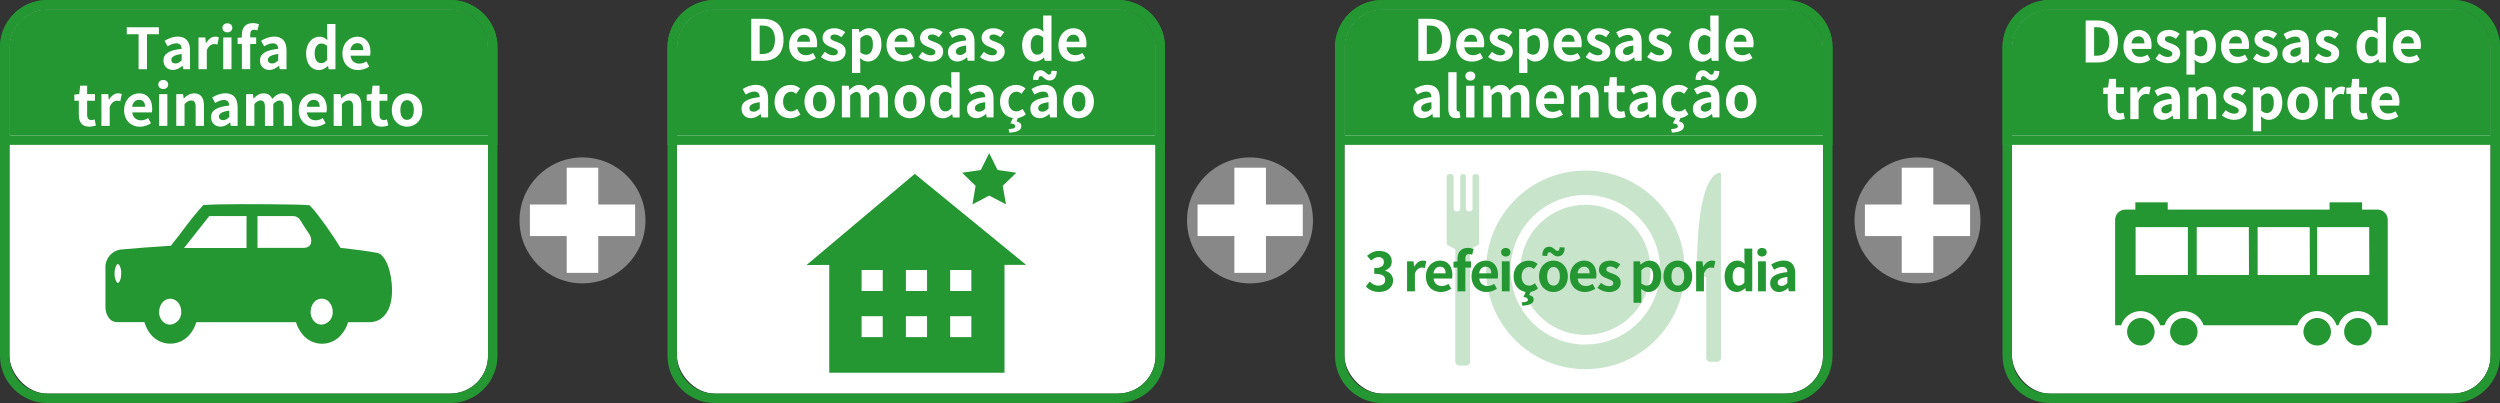 <?xml version="1.0" encoding="UTF-8"?>
<svg id="_レイヤー_2" data-name="レイヤー 2" xmlns="http://www.w3.org/2000/svg" viewBox="0 0 794 128">
  <rect x="0" y="0" width="794" height="128" fill="#333333" stroke="none"/>
  <defs>
    <style>
      .cls-1, .cls-2, .cls-3, .cls-4 {
        stroke-width: 0px;
      }

      .cls-1, .cls-4 {
        fill: #249632;
      }

      .cls-2 {
        fill: #888;
      }

      .cls-3 {
        fill: #fff;
      }

      .cls-4 {
        isolation: isolate;
        opacity: .25;
      }
    </style>
  </defs>
  <g id="_レイヤー_1-2" data-name="レイヤー 1">
    <g>
      <path class="cls-2" d="M185,90c11.05,0,20-8.95,20-20s-8.95-20-20-20-20,8.95-20,20,8.95,20,20,20"/>
      <rect class="cls-3" x="179.99" y="53.26" width="10.02" height="33.4"/>
      <rect class="cls-3" x="168.3" y="64.95" width="33.41" height="10.02"/>
      <path class="cls-2" d="M397.05,90c11.05-.03,19.98-9,19.95-20.05s-9-19.98-20.05-19.95c-11.03.03-19.95,8.97-19.95,20,0,11.05,8.95,20,20,20,.02,0,.03,0,.05,0"/>
      <rect class="cls-3" x="392.04" y="53.26" width="10.02" height="33.4"/>
      <rect class="cls-3" x="380.35" y="64.95" width="33.41" height="10.02"/>
      <path class="cls-2" d="M609,90c11.05,0,20-8.95,20-20s-8.95-20-20-20-20,8.95-20,20,8.95,20,20,20"/>
      <rect class="cls-3" x="603.99" y="53.26" width="10.02" height="33.4"/>
      <rect class="cls-3" x="592.29" y="64.95" width="33.41" height="10.02"/>
      <g>
        <rect class="cls-3" x="3" y="3" width="152" height="122" rx="12" ry="12"/>
        <path class="cls-1" d="M143,3c6.63,0,12,5.37,12,12v98c0,6.63-5.37,12-12,12H15c-6.63,0-12-5.37-12-12V15c0-6.63,5.37-12,12-12h128M143,0H15C6.73,0,0,6.73,0,15v98c0,8.27,6.73,15,15,15h128c8.27,0,15-6.73,15-15V15c0-8.27-6.73-15-15-15h0Z"/>
      </g>
      <g>
        <path class="cls-1" d="M15,3h128c6.62,0,12,5.38,12,12v28H3V15c0-6.62,5.38-12,12-12Z"/>
        <path class="cls-1" d="M143,3c6.63,0,12,5.37,12,12v28H3V15c0-6.63,5.37-12,12-12h128M143,0H15C6.73,0,0,6.73,0,15v31h158V15c0-8.27-6.73-15-15-15h0Z"/>
      </g>
      <path class="cls-1" d="M50.56,98.99c-.02-1.06.33-2.09,1-2.91,1.1-1.38,3.12-1.61,4.5-.5.19.15.35.32.5.5.67.82,1.02,1.85,1,2.91.14,2.12-1.44,3.95-3.56,4.12-.97-.01-1.89-.46-2.5-1.21-.67-.82-1.02-1.85-1-2.91M98.67,98.99c-.02-1.06.33-2.09,1-2.91,1.08-1.38,3.07-1.63,4.45-.55.21.16.39.35.55.55.67.82,1.03,1.85,1,2.91.15,2.11-1.42,3.94-3.53,4.12-.98,0-1.9-.45-2.51-1.21-.67-.82-1.02-1.85-1-2.91M66.46,68.63h11.84v10.13h-19.85l8.01-10.13ZM92.92,68.63c.87-.05,1.71.32,2.26,1,.53.82,2.1,3.42,3,4.65.9,1.23,1.4,4.44-1.74,4.44h-14.66v-10.09h11.14ZM76.11,64.84c-5,0-9.38.12-11.26.28h-.24l-.2.17c-2.39,2.68-4.64,5.49-6.75,8.4-1.29,1.67-2.5,3.25-3.39,4.36-2.53.11-14.25,1-16.06,1.21-2.57.43-4.52,2.55-4.72,5.15v13.14c-.02,1.3.41,2.56,1.2,3.59.62.75,1.55,1.18,2.53,1.17h8.65c.39,1.42,1.07,2.75,2,3.89,2.79,3.42,7.83,3.94,11.26,1.14.42-.34.8-.73,1.14-1.14.96-1.13,1.67-2.45,2.08-3.87h31.66c.41,1.42,1.12,2.74,2.08,3.87,2.75,3.42,7.74,3.96,11.16,1.22.45-.36.86-.77,1.22-1.22.96-1.13,1.67-2.45,2.08-3.87h6.73c4.45,0,7.23-3.84,7.23-10s-2.13-11.49-4.65-12c-2-.42-7.65-1.19-11.71-1.6-1.58-2.74-6.82-10.45-9.66-13.36l-.21-.2h-.24c-1.59-.17-6.71-.27-12.51-.3l-9.42-.03ZM36.39,86.84c-.06-.97.18-1.93.69-2.76.08-.12.21-.2.35-.22.15.01.29.1.38.22.51.83.75,1.79.69,2.76,0,1.84-.62,3-1.07,3-.14-.02-.27-.09-.35-.21-.51-.83-.75-1.79-.69-2.76"/>
      <g>
        <path class="cls-3" d="M44.02,10.87h-3.75v-2.21h10.19v2.21h-3.78v11.11h-2.67v-11.11Z"/>
        <path class="cls-3" d="M51.91,19.24c0-2.16,1.75-3.29,5.8-3.73-.04-.99-.47-1.75-1.71-1.75-.94,0-1.84.41-2.77.95l-.96-1.75c1.19-.74,2.63-1.33,4.21-1.33,2.56,0,3.87,1.53,3.87,4.45v5.89h-2.16l-.2-1.08h-.05c-.88.76-1.89,1.33-3.04,1.33-1.8,0-2.99-1.28-2.99-2.99ZM57.7,19.17v-2.03c-2.45.32-3.28.99-3.28,1.89,0,.79.56,1.13,1.33,1.13s1.31-.36,1.94-.99Z"/>
        <path class="cls-3" d="M63.05,11.9h2.16l.18,1.78h.07c.74-1.31,1.82-2.04,2.86-2.04.56,0,.88.09,1.19.22l-.47,2.29c-.34-.11-.63-.16-1.04-.16-.79,0-1.75.52-2.32,1.98v6.01h-2.63v-10.08Z"/>
        <path class="cls-3" d="M70.64,8.84c0-.87.67-1.44,1.58-1.44s1.57.58,1.57,1.44-.67,1.44-1.57,1.44-1.58-.61-1.58-1.44ZM70.89,11.9h2.63v10.08h-2.63v-10.08Z"/>
        <path class="cls-3" d="M81.75,9.66c-.34-.13-.74-.22-1.06-.22-.79,0-1.22.47-1.22,1.58v.86h1.89v2.09h-1.89v7.99h-2.65v-7.99h-1.35v-1.96l1.35-.11v-.83c0-2.11.97-3.73,3.51-3.73.77,0,1.46.18,1.91.36l-.49,1.95Z"/>
        <path class="cls-3" d="M82.56,19.24c0-2.16,1.75-3.29,5.8-3.73-.04-.99-.47-1.75-1.71-1.75-.94,0-1.84.41-2.77.95l-.96-1.75c1.19-.74,2.63-1.33,4.21-1.33,2.56,0,3.87,1.53,3.87,4.45v5.89h-2.16l-.2-1.08h-.05c-.88.76-1.89,1.33-3.04,1.33-1.8,0-2.99-1.28-2.99-2.99ZM88.36,19.17v-2.03c-2.45.32-3.28.99-3.28,1.89,0,.79.56,1.13,1.33,1.13s1.31-.36,1.94-.99Z"/>
        <path class="cls-3" d="M97.21,16.96c0-3.29,2.05-5.31,4.23-5.31,1.13,0,1.84.43,2.56,1.1l-.11-1.58v-3.55h2.65v14.37h-2.14l-.22-1.04h-.05c-.74.72-1.75,1.3-2.79,1.3-2.5,0-4.12-1.98-4.12-5.28ZM103.89,19.01v-4.43c-.61-.56-1.24-.76-1.87-.76-1.13,0-2.09,1.08-2.09,3.1s.76,3.13,2.09,3.13c.7,0,1.3-.29,1.87-1.04Z"/>
        <path class="cls-3" d="M108.75,16.96c0-3.28,2.29-5.31,4.7-5.31,2.77,0,4.21,2.04,4.21,4.83,0,.49-.05.97-.13,1.21h-6.21c.22,1.66,1.3,2.52,2.79,2.52.83,0,1.55-.25,2.27-.7l.9,1.62c-.99.68-2.27,1.12-3.53,1.12-2.81,0-5-1.96-5-5.28ZM115.39,15.93c0-1.37-.61-2.23-1.91-2.23-1.06,0-2,.76-2.2,2.23h4.11Z"/>
        <path class="cls-3" d="M25.03,36.45v-4.46h-1.42v-1.96l1.55-.13.31-2.7h2.21v2.7h2.49v2.09h-2.49v4.46c0,1.15.47,1.69,1.37,1.69.32,0,.72-.11.99-.22l.43,1.93c-.54.18-1.24.38-2.12.38-2.4,0-3.31-1.51-3.31-3.78Z"/>
        <path class="cls-3" d="M32.21,29.9h2.16l.18,1.78h.07c.74-1.31,1.82-2.04,2.86-2.04.56,0,.88.09,1.19.22l-.47,2.29c-.34-.11-.63-.16-1.04-.16-.79,0-1.75.52-2.32,1.98v6.01h-2.63v-10.08Z"/>
        <path class="cls-3" d="M39.43,34.96c0-3.28,2.29-5.31,4.7-5.31,2.77,0,4.21,2.04,4.21,4.83,0,.49-.05.97-.13,1.21h-6.21c.22,1.66,1.3,2.52,2.79,2.52.83,0,1.55-.25,2.27-.7l.9,1.62c-.99.68-2.27,1.12-3.53,1.12-2.81,0-5.01-1.96-5.01-5.28ZM46.07,33.93c0-1.37-.61-2.23-1.91-2.23-1.06,0-2,.76-2.2,2.23h4.1Z"/>
        <path class="cls-3" d="M50.27,26.84c0-.87.67-1.44,1.58-1.44s1.57.58,1.57,1.44-.67,1.44-1.57,1.44-1.58-.61-1.58-1.44ZM50.52,29.9h2.63v10.08h-2.63v-10.08Z"/>
        <path class="cls-3" d="M55.99,29.9h2.16l.18,1.33h.07c.88-.86,1.91-1.58,3.28-1.58,2.18,0,3.11,1.51,3.11,4.05v6.28h-2.65v-5.96c0-1.55-.43-2.11-1.42-2.11-.83,0-1.35.4-2.11,1.13v6.93h-2.63v-10.08Z"/>
        <path class="cls-3" d="M67.02,37.24c0-2.16,1.75-3.29,5.8-3.73-.04-.99-.47-1.75-1.71-1.75-.94,0-1.84.41-2.77.95l-.95-1.75c1.19-.74,2.63-1.33,4.21-1.33,2.56,0,3.87,1.53,3.87,4.45v5.89h-2.16l-.2-1.08h-.05c-.88.76-1.89,1.33-3.04,1.33-1.8,0-2.99-1.28-2.99-2.99ZM72.82,37.17v-2.03c-2.45.32-3.28.99-3.28,1.89,0,.79.56,1.13,1.33,1.13s1.31-.36,1.94-.99Z"/>
        <path class="cls-3" d="M78.17,29.9h2.16l.18,1.35h.07c.85-.88,1.78-1.6,3.1-1.6,1.44,0,2.29.65,2.77,1.76.92-.97,1.89-1.76,3.2-1.76,2.14,0,3.13,1.51,3.13,4.05v6.28h-2.65v-5.96c0-1.55-.45-2.11-1.4-2.11-.58,0-1.22.38-1.94,1.13v6.93h-2.65v-5.96c0-1.55-.45-2.11-1.41-2.11-.58,0-1.22.38-1.94,1.13v6.93h-2.63v-10.08Z"/>
        <path class="cls-3" d="M94.89,34.96c0-3.28,2.29-5.31,4.7-5.31,2.77,0,4.21,2.04,4.21,4.83,0,.49-.05.97-.13,1.21h-6.21c.22,1.66,1.3,2.52,2.79,2.52.83,0,1.55-.25,2.27-.7l.9,1.62c-.99.68-2.27,1.12-3.53,1.12-2.81,0-5.01-1.96-5.01-5.28ZM101.53,33.93c0-1.37-.61-2.23-1.91-2.23-1.06,0-2,.76-2.2,2.23h4.1Z"/>
        <path class="cls-3" d="M105.98,29.9h2.16l.18,1.33h.07c.88-.86,1.91-1.58,3.28-1.58,2.18,0,3.11,1.51,3.11,4.05v6.28h-2.65v-5.96c0-1.55-.43-2.11-1.42-2.11-.83,0-1.35.4-2.11,1.13v6.93h-2.63v-10.08Z"/>
        <path class="cls-3" d="M117.89,36.45v-4.46h-1.42v-1.96l1.55-.13.31-2.7h2.21v2.7h2.49v2.09h-2.49v4.46c0,1.15.47,1.69,1.37,1.69.32,0,.72-.11.99-.22l.43,1.93c-.54.18-1.24.38-2.12.38-2.4,0-3.31-1.51-3.31-3.78Z"/>
        <path class="cls-3" d="M124.44,34.96c0-3.37,2.32-5.31,4.84-5.31s4.84,1.94,4.84,5.31-2.32,5.28-4.84,5.28-4.84-1.94-4.84-5.28ZM131.43,34.96c0-1.91-.77-3.15-2.14-3.15s-2.14,1.24-2.14,3.15.77,3.11,2.14,3.11,2.14-1.22,2.14-3.11Z"/>
      </g>
      <g>
        <rect class="cls-3" x="215" y="3" width="152" height="122" rx="12" ry="12"/>
        <path class="cls-1" d="M355,3c6.63,0,12,5.37,12,12v98c0,6.63-5.37,12-12,12h-128c-6.63,0-12-5.37-12-12V15c0-6.63,5.37-12,12-12h128M355,0h-128c-8.27,0-15,6.73-15,15v98c0,8.27,6.73,15,15,15h128c8.27,0,15-6.73,15-15V15c0-8.27-6.73-15-15-15h0Z"/>
      </g>
      <g>
        <polygon class="cls-1" points="318.46 59.02 322.78 54.86 316.84 53.99 314.17 48.67 311.5 53.99 305.57 54.86 309.85 59.02 308.85 64.91 314.17 62.11 319.5 64.91 318.46 59.02"/>
        <path class="cls-1" d="M290.53,55.22l-34.33,28.91v.06l7.17-.06v34.25h55.66v-34.25h6.88l-35.38-28.91ZM280.35,107.08h-6.71v-6.65h6.71v6.65ZM280.35,92.42h-6.71v-6.67h6.71v6.67ZM294.43,107.08h-6.72v-6.65h6.72v6.65ZM294.43,92.42h-6.72v-6.67h6.72v6.67ZM308.5,107.08h-6.73v-6.65h6.73v6.65ZM308.5,92.42h-6.73v-6.67h6.73v6.67Z"/>
      </g>
      <g>
        <path class="cls-1" d="M227,3h128c6.62,0,12,5.38,12,12v28h-152V15c0-6.62,5.38-12,12-12Z"/>
        <path class="cls-1" d="M355,3c6.63,0,12,5.37,12,12v28h-152V15c0-6.63,5.37-12,12-12h128M355,0h-128c-8.27,0-15,6.73-15,15v31h158V15c0-8.27-6.73-15-15-15h0Z"/>
      </g>
      <g>
        <path class="cls-3" d="M238.61,5.98h3.65c4.07,0,6.59,2.11,6.59,6.61s-2.52,6.72-6.45,6.72h-3.8V5.98ZM242.1,17.16c2.48,0,4.03-1.33,4.03-4.57s-1.55-4.48-4.03-4.48h-.83v9.06h.83Z"/>
        <path class="cls-3" d="M250.61,14.28c0-3.28,2.29-5.31,4.7-5.31,2.77,0,4.21,2.03,4.21,4.83,0,.49-.05.97-.13,1.21h-6.21c.22,1.66,1.3,2.52,2.79,2.52.83,0,1.55-.25,2.27-.7l.9,1.62c-.99.68-2.27,1.12-3.53,1.12-2.81,0-5.01-1.96-5.01-5.28ZM257.25,13.25c0-1.37-.61-2.23-1.91-2.23-1.06,0-2,.76-2.2,2.23h4.1Z"/>
        <path class="cls-3" d="M260.74,18.13l1.21-1.66c.9.7,1.76,1.1,2.7,1.1,1.01,0,1.46-.43,1.46-1.06,0-.76-1.04-1.1-2.11-1.51-1.28-.49-2.75-1.26-2.75-2.93,0-1.82,1.48-3.1,3.75-3.1,1.48,0,2.59.61,3.44,1.24l-1.19,1.6c-.72-.5-1.42-.86-2.18-.86-.9,0-1.33.4-1.33.97,0,.74.99,1.01,2.05,1.41,1.33.5,2.81,1.17,2.81,3.04,0,1.76-1.39,3.19-4.01,3.19-1.35,0-2.84-.59-3.83-1.42Z"/>
        <path class="cls-3" d="M270.61,9.22h2.16l.18,1.04h.07c.85-.72,1.89-1.3,2.97-1.3,2.48,0,3.96,2.03,3.96,5.13,0,3.46-2.07,5.46-4.29,5.46-.88,0-1.73-.4-2.5-1.1l.07,1.66v3.06h-2.63v-13.95ZM277.23,14.13c0-1.93-.61-2.99-2-2.99-.68,0-1.3.34-2,1.04v4.43c.65.56,1.3.76,1.84.76,1.22,0,2.16-1.04,2.16-3.24Z"/>
        <path class="cls-3" d="M281.57,14.28c0-3.28,2.29-5.31,4.7-5.31,2.77,0,4.21,2.03,4.21,4.83,0,.49-.05.97-.13,1.21h-6.21c.22,1.66,1.3,2.52,2.79,2.52.83,0,1.55-.25,2.27-.7l.9,1.62c-.99.68-2.27,1.12-3.53,1.12-2.81,0-5.01-1.96-5.01-5.28ZM288.21,13.25c0-1.37-.61-2.23-1.91-2.23-1.06,0-2,.76-2.2,2.23h4.1Z"/>
        <path class="cls-3" d="M291.7,18.13l1.21-1.66c.9.7,1.76,1.1,2.7,1.1,1.01,0,1.46-.43,1.46-1.06,0-.76-1.04-1.1-2.11-1.51-1.28-.49-2.75-1.26-2.75-2.93,0-1.82,1.48-3.1,3.75-3.1,1.48,0,2.59.61,3.44,1.24l-1.19,1.6c-.72-.5-1.42-.86-2.18-.86-.9,0-1.33.4-1.33.97,0,.74.99,1.01,2.05,1.41,1.33.5,2.81,1.17,2.81,3.04,0,1.76-1.39,3.19-4.02,3.19-1.35,0-2.84-.59-3.83-1.42Z"/>
        <path class="cls-3" d="M301.06,16.56c0-2.16,1.75-3.29,5.8-3.73-.04-.99-.47-1.75-1.71-1.75-.94,0-1.84.41-2.77.95l-.95-1.75c1.19-.74,2.63-1.33,4.21-1.33,2.56,0,3.87,1.53,3.87,4.45v5.89h-2.16l-.2-1.08h-.05c-.88.76-1.89,1.33-3.04,1.33-1.8,0-2.99-1.28-2.99-2.99ZM306.86,16.49v-2.04c-2.45.32-3.28.99-3.28,1.89,0,.79.56,1.13,1.33,1.13s1.31-.36,1.94-.99Z"/>
        <path class="cls-3" d="M311.25,18.13l1.21-1.66c.9.7,1.77,1.1,2.7,1.1,1.01,0,1.46-.43,1.46-1.06,0-.76-1.04-1.1-2.11-1.51-1.28-.49-2.75-1.26-2.75-2.93,0-1.82,1.48-3.1,3.74-3.1,1.48,0,2.59.61,3.44,1.24l-1.19,1.6c-.72-.5-1.42-.86-2.18-.86-.9,0-1.33.4-1.33.97,0,.74.99,1.01,2.05,1.41,1.33.5,2.81,1.17,2.81,3.04,0,1.76-1.39,3.19-4.02,3.19-1.35,0-2.84-.59-3.83-1.42Z"/>
        <path class="cls-3" d="M324.62,14.28c0-3.29,2.05-5.31,4.23-5.31,1.13,0,1.84.43,2.56,1.1l-.11-1.58v-3.55h2.65v14.37h-2.14l-.22-1.04h-.05c-.74.72-1.75,1.3-2.79,1.3-2.5,0-4.12-1.98-4.12-5.28ZM331.31,16.33v-4.43c-.61-.56-1.24-.76-1.87-.76-1.13,0-2.09,1.08-2.09,3.1s.76,3.13,2.09,3.13c.7,0,1.3-.29,1.87-1.04Z"/>
        <path class="cls-3" d="M336.16,14.28c0-3.28,2.29-5.31,4.7-5.31,2.77,0,4.21,2.03,4.21,4.83,0,.49-.05.97-.13,1.21h-6.21c.22,1.66,1.3,2.52,2.79,2.52.83,0,1.55-.25,2.27-.7l.9,1.62c-.99.68-2.27,1.12-3.53,1.12-2.81,0-5.01-1.96-5.01-5.28ZM342.81,13.25c0-1.37-.61-2.23-1.91-2.23-1.06,0-2,.76-2.2,2.23h4.1Z"/>
        <path class="cls-3" d="M235.5,34.56c0-2.16,1.75-3.29,5.8-3.73-.04-.99-.47-1.75-1.71-1.75-.94,0-1.84.41-2.77.95l-.95-1.75c1.19-.74,2.63-1.33,4.21-1.33,2.56,0,3.87,1.53,3.87,4.45v5.89h-2.16l-.2-1.08h-.05c-.88.76-1.89,1.33-3.04,1.33-1.8,0-2.99-1.28-2.99-2.99ZM241.3,34.49v-2.04c-2.45.32-3.28.99-3.28,1.89,0,.79.56,1.13,1.33,1.13s1.31-.36,1.94-.99Z"/>
        <path class="cls-3" d="M246.01,32.28c0-3.37,2.41-5.31,5.15-5.31,1.24,0,2.2.49,2.94,1.12l-1.26,1.71c-.5-.43-.97-.67-1.55-.67-1.53,0-2.58,1.24-2.58,3.15s1.04,3.11,2.5,3.11c.72,0,1.4-.34,1.96-.81l1.04,1.75c-.95.85-2.18,1.22-3.3,1.22-2.79,0-4.92-1.94-4.92-5.28Z"/>
        <path class="cls-3" d="M255.5,32.28c0-3.37,2.32-5.31,4.84-5.31s4.84,1.94,4.84,5.31-2.32,5.28-4.84,5.28-4.84-1.94-4.84-5.28ZM262.48,32.28c0-1.91-.77-3.15-2.14-3.15s-2.14,1.24-2.14,3.15.77,3.11,2.14,3.11,2.14-1.22,2.14-3.11Z"/>
        <path class="cls-3" d="M267.39,27.22h2.16l.18,1.35h.07c.85-.88,1.78-1.6,3.1-1.6,1.44,0,2.29.65,2.77,1.76.92-.97,1.89-1.76,3.21-1.76,2.14,0,3.13,1.51,3.13,4.05v6.28h-2.65v-5.96c0-1.55-.45-2.11-1.4-2.11-.58,0-1.22.38-1.95,1.13v6.93h-2.65v-5.96c0-1.55-.45-2.11-1.4-2.11-.58,0-1.22.38-1.95,1.13v6.93h-2.63v-10.08Z"/>
        <path class="cls-3" d="M284.12,32.28c0-3.37,2.32-5.31,4.84-5.31s4.84,1.94,4.84,5.31-2.32,5.28-4.84,5.28-4.84-1.94-4.84-5.28ZM291.1,32.28c0-1.91-.77-3.15-2.14-3.15s-2.14,1.24-2.14,3.15.77,3.11,2.14,3.11,2.14-1.22,2.14-3.11Z"/>
        <path class="cls-3" d="M295.44,32.28c0-3.29,2.05-5.31,4.23-5.31,1.13,0,1.84.43,2.56,1.1l-.11-1.58v-3.55h2.65v14.37h-2.14l-.22-1.04h-.05c-.74.72-1.75,1.3-2.79,1.3-2.5,0-4.12-1.98-4.12-5.28ZM302.12,34.33v-4.43c-.61-.56-1.24-.76-1.87-.76-1.13,0-2.09,1.08-2.09,3.1s.76,3.13,2.09,3.13c.7,0,1.3-.29,1.87-1.04Z"/>
        <path class="cls-3" d="M307.1,34.56c0-2.16,1.75-3.29,5.8-3.73-.04-.99-.47-1.75-1.71-1.75-.94,0-1.84.41-2.77.95l-.95-1.75c1.19-.74,2.63-1.33,4.21-1.33,2.56,0,3.87,1.53,3.87,4.45v5.89h-2.16l-.2-1.08h-.05c-.88.76-1.89,1.33-3.04,1.33-1.8,0-2.99-1.28-2.99-2.99ZM312.9,34.49v-2.04c-2.45.32-3.28.99-3.28,1.89,0,.79.56,1.13,1.33,1.13s1.31-.36,1.95-.99Z"/>
        <path class="cls-3" d="M322.85,38.56c.99.23,1.53.65,1.53,1.49,0,1.35-1.4,1.96-3.83,2.07l-.22-1.12c1.62-.09,2.12-.34,2.12-.94,0-.43-.34-.72-1.55-.9l.81-1.67c-2.38-.34-4.1-2.21-4.1-5.22,0-3.37,2.41-5.31,5.15-5.31,1.24,0,2.2.49,2.93,1.12l-1.26,1.71c-.5-.43-.97-.67-1.55-.67-1.53,0-2.58,1.24-2.58,3.15s1.04,3.11,2.5,3.11c.72,0,1.41-.34,1.96-.81l1.04,1.75c-.74.65-1.62,1.03-2.5,1.17l-.47,1.06Z"/>
        <path class="cls-3" d="M327.23,34.56c0-2.16,1.75-3.29,5.8-3.73-.04-.99-.47-1.75-1.71-1.75-.94,0-1.84.41-2.77.95l-.95-1.75c1.19-.74,2.63-1.33,4.21-1.33,2.56,0,3.87,1.53,3.87,4.45v5.89h-2.16l-.2-1.08h-.05c-.88.76-1.89,1.33-3.04,1.33-1.8,0-2.99-1.28-2.99-2.99ZM330.52,24.16c-.45,0-.7.4-.76,1.26l-1.67-.09c.05-1.98.87-3.03,2.41-3.03,1.31,0,1.96,1.42,2.7,1.42.47,0,.7-.43.78-1.26l1.67.11c-.05,1.94-.86,2.99-2.39,2.99-1.33,0-2-1.41-2.74-1.41ZM333.02,34.49v-2.04c-2.45.32-3.28.99-3.28,1.89,0,.79.56,1.13,1.33,1.13s1.31-.36,1.94-.99Z"/>
        <path class="cls-3" d="M337.74,32.28c0-3.37,2.32-5.31,4.84-5.31s4.84,1.94,4.84,5.31-2.32,5.28-4.84,5.28-4.84-1.94-4.84-5.28ZM344.72,32.28c0-1.91-.78-3.15-2.14-3.15s-2.14,1.24-2.14,3.15.77,3.11,2.14,3.11,2.14-1.22,2.14-3.11Z"/>
      </g>
      <g>
        <rect class="cls-3" x="639" y="3" width="152" height="122" rx="12" ry="12"/>
        <path class="cls-1" d="M779,3c6.63,0,12,5.37,12,12v98c0,6.63-5.37,12-12,12h-128c-6.63,0-12-5.37-12-12V15c0-6.63,5.37-12,12-12h128M779,0h-128c-8.27,0-15,6.73-15,15v98c0,8.27,6.73,15,15,15h128c8.27,0,15-6.73,15-15V15c0-8.27-6.73-15-15-15h0Z"/>
      </g>
      <g>
        <path class="cls-1" d="M735.87,100.98c-2.42.04-4.34,2.04-4.3,4.46.04,2.42,2.04,4.34,4.46,4.3,2.38-.04,4.29-1.98,4.3-4.36-.03-2.44-2.02-4.41-4.46-4.4"/>
        <path class="cls-1" d="M679.87,100.98c-2.42.04-4.35,2.03-4.31,4.45.04,2.42,2.03,4.35,4.45,4.31,2.38-.04,4.3-1.98,4.31-4.36-.02-2.44-2.01-4.41-4.45-4.4"/>
        <path class="cls-1" d="M748.87,100.98c-2.42,0-4.38,1.96-4.38,4.38s1.96,4.38,4.38,4.38,4.38-1.96,4.38-4.38-1.96-4.38-4.38-4.38"/>
        <path class="cls-1" d="M693.58,100.98c-2.42,0-4.38,1.96-4.38,4.38s1.96,4.38,4.38,4.38,4.38-1.96,4.38-4.38-1.96-4.38-4.38-4.38"/>
        <path class="cls-1" d="M758.35,69.8c0-1.78-1.43-3.22-3.21-3.23-.01,0-.02,0-.03,0h-4.91v-2.3h-10.33v2.3h-51.4v-2.3h-10.28v2.3h-3.19c-1.79,0-3.23,1.44-3.24,3.23v33.5h1.9c.88-2.68,3.38-4.49,6.2-4.5,2.82.02,5.31,1.83,6.22,4.5h1.37c.83-2.71,3.34-4.54,6.17-4.5,2.82.04,5.32,1.83,6.25,4.5h29.79c1.12-3.43,4.81-5.29,8.24-4.17,1.97.65,3.52,2.2,4.17,4.17h.63c.82-2.71,3.33-4.54,6.16-4.5,2.83.03,5.33,1.83,6.26,4.5h3.23v-33.5ZM694.87,87.34h-16.6v-15.21h16.6v15.21ZM714.28,87.34h-16.6v-15.21h16.55l.05,15.21ZM733.61,87.34h-16.59v-15.21h16.54l.05,15.21ZM752.5,87.34h-16.58v-15.21h16.53l.05,15.21Z"/>
      </g>
      <g>
        <path class="cls-1" d="M651,3h128c6.62,0,12,5.38,12,12v28h-152V15c0-6.62,5.38-12,12-12Z"/>
        <path class="cls-1" d="M779,3c6.63,0,12,5.37,12,12v28h-152V15c0-6.63,5.37-12,12-12h128M779,0h-128c-8.27,0-15,6.73-15,15v31h158V15c0-8.27-6.73-15-15-15h0Z"/>
      </g>
      <g>
        <path class="cls-3" d="M662.42,6.51h3.65c4.07,0,6.59,2.11,6.59,6.61s-2.52,6.72-6.45,6.72h-3.8V6.51ZM665.92,17.69c2.49,0,4.03-1.33,4.03-4.57s-1.55-4.48-4.03-4.48h-.83v9.06h.83Z"/>
        <path class="cls-3" d="M674.43,14.81c0-3.28,2.29-5.31,4.7-5.31,2.77,0,4.21,2.04,4.21,4.83,0,.49-.05.97-.13,1.21h-6.21c.22,1.66,1.3,2.52,2.79,2.52.83,0,1.55-.25,2.27-.7l.9,1.62c-.99.68-2.27,1.12-3.53,1.12-2.81,0-5.01-1.96-5.01-5.28ZM681.07,13.78c0-1.37-.61-2.23-1.91-2.23-1.06,0-2,.76-2.2,2.23h4.11Z"/>
        <path class="cls-3" d="M684.56,18.66l1.21-1.66c.9.7,1.76,1.1,2.7,1.1,1.01,0,1.46-.43,1.46-1.06,0-.76-1.04-1.1-2.11-1.51-1.28-.49-2.75-1.26-2.75-2.94,0-1.82,1.48-3.1,3.75-3.1,1.48,0,2.59.61,3.44,1.24l-1.19,1.6c-.72-.5-1.42-.86-2.18-.86-.9,0-1.33.4-1.33.97,0,.74.99,1.01,2.05,1.4,1.33.5,2.81,1.17,2.81,3.04,0,1.76-1.39,3.19-4.02,3.19-1.35,0-2.84-.59-3.83-1.42Z"/>
        <path class="cls-3" d="M694.43,9.75h2.16l.18,1.04h.07c.85-.72,1.89-1.3,2.97-1.3,2.48,0,3.96,2.04,3.96,5.13,0,3.46-2.07,5.46-4.29,5.46-.88,0-1.73-.4-2.5-1.1l.07,1.66v3.06h-2.63v-13.95ZM701.05,14.66c0-1.93-.61-2.99-2-2.99-.68,0-1.3.34-2,1.04v4.43c.65.56,1.3.76,1.84.76,1.22,0,2.16-1.04,2.16-3.24Z"/>
        <path class="cls-3" d="M705.39,14.81c0-3.28,2.29-5.31,4.7-5.31,2.77,0,4.21,2.04,4.21,4.83,0,.49-.05.97-.13,1.21h-6.21c.22,1.66,1.3,2.52,2.79,2.52.83,0,1.55-.25,2.27-.7l.9,1.62c-.99.68-2.27,1.12-3.53,1.12-2.81,0-5.01-1.96-5.01-5.28ZM712.03,13.78c0-1.37-.61-2.23-1.91-2.23-1.06,0-2,.76-2.2,2.23h4.1Z"/>
        <path class="cls-3" d="M715.52,18.66l1.21-1.66c.9.7,1.76,1.1,2.7,1.1,1.01,0,1.46-.43,1.46-1.06,0-.76-1.04-1.1-2.11-1.51-1.28-.49-2.75-1.26-2.75-2.94,0-1.82,1.48-3.1,3.75-3.1,1.48,0,2.59.61,3.44,1.24l-1.19,1.6c-.72-.5-1.42-.86-2.18-.86-.9,0-1.33.4-1.33.97,0,.74.99,1.01,2.05,1.4,1.33.5,2.81,1.17,2.81,3.04,0,1.76-1.39,3.19-4.02,3.19-1.35,0-2.84-.59-3.83-1.42Z"/>
        <path class="cls-3" d="M724.88,17.09c0-2.16,1.75-3.29,5.8-3.73-.04-.99-.47-1.75-1.71-1.75-.94,0-1.84.41-2.77.95l-.95-1.75c1.19-.74,2.63-1.33,4.21-1.33,2.56,0,3.87,1.53,3.87,4.45v5.89h-2.16l-.2-1.08h-.05c-.88.76-1.89,1.33-3.04,1.33-1.8,0-2.99-1.28-2.99-2.99ZM730.68,17.02v-2.03c-2.45.32-3.28.99-3.28,1.89,0,.79.56,1.13,1.33,1.13s1.31-.36,1.94-.99Z"/>
        <path class="cls-3" d="M735.07,18.66l1.21-1.66c.9.7,1.76,1.1,2.7,1.1,1.01,0,1.46-.43,1.46-1.06,0-.76-1.04-1.1-2.11-1.51-1.28-.49-2.75-1.26-2.75-2.94,0-1.82,1.48-3.1,3.75-3.1,1.48,0,2.59.61,3.44,1.24l-1.19,1.6c-.72-.5-1.42-.86-2.18-.86-.9,0-1.33.4-1.33.97,0,.74.99,1.01,2.05,1.4,1.33.5,2.81,1.17,2.81,3.04,0,1.76-1.39,3.19-4.01,3.19-1.35,0-2.84-.59-3.83-1.42Z"/>
        <path class="cls-3" d="M748.44,14.81c0-3.29,2.05-5.31,4.23-5.31,1.13,0,1.84.43,2.56,1.1l-.11-1.58v-3.55h2.65v14.37h-2.14l-.22-1.04h-.05c-.74.72-1.75,1.3-2.79,1.3-2.5,0-4.12-1.98-4.12-5.28ZM755.12,16.86v-4.43c-.61-.56-1.24-.76-1.87-.76-1.13,0-2.09,1.08-2.09,3.1s.76,3.13,2.09,3.13c.7,0,1.3-.29,1.87-1.04Z"/>
        <path class="cls-3" d="M759.98,14.81c0-3.28,2.29-5.31,4.7-5.31,2.77,0,4.21,2.04,4.21,4.83,0,.49-.05.97-.13,1.21h-6.21c.22,1.66,1.3,2.52,2.79,2.52.83,0,1.55-.25,2.27-.7l.9,1.62c-.99.68-2.27,1.12-3.53,1.12-2.81,0-5.01-1.96-5.01-5.28ZM766.63,13.78c0-1.37-.61-2.23-1.91-2.23-1.06,0-2,.76-2.2,2.23h4.11Z"/>
        <path class="cls-3" d="M669.41,34.3v-4.46h-1.42v-1.96l1.55-.13.31-2.7h2.21v2.7h2.49v2.09h-2.49v4.46c0,1.15.47,1.69,1.37,1.69.32,0,.72-.11.99-.22l.43,1.93c-.54.18-1.24.38-2.12.38-2.39,0-3.31-1.51-3.31-3.78Z"/>
        <path class="cls-3" d="M676.59,27.75h2.16l.18,1.78h.07c.74-1.31,1.82-2.04,2.86-2.04.56,0,.88.09,1.19.22l-.47,2.29c-.34-.11-.63-.16-1.04-.16-.79,0-1.75.52-2.32,1.98v6.01h-2.63v-10.08Z"/>
        <path class="cls-3" d="M683.93,35.09c0-2.16,1.75-3.29,5.8-3.73-.04-.99-.47-1.75-1.71-1.75-.94,0-1.84.41-2.77.95l-.95-1.75c1.19-.74,2.63-1.33,4.21-1.33,2.56,0,3.87,1.53,3.87,4.45v5.89h-2.16l-.2-1.08h-.05c-.88.76-1.89,1.33-3.04,1.33-1.8,0-2.99-1.28-2.99-2.99ZM689.73,35.02v-2.03c-2.45.32-3.28.99-3.28,1.89,0,.79.56,1.13,1.33,1.13s1.31-.36,1.94-.99Z"/>
        <path class="cls-3" d="M695.07,27.75h2.16l.18,1.33h.07c.88-.86,1.91-1.58,3.28-1.58,2.18,0,3.11,1.51,3.11,4.05v6.28h-2.65v-5.96c0-1.55-.43-2.11-1.42-2.11-.83,0-1.35.4-2.11,1.13v6.93h-2.63v-10.08Z"/>
        <path class="cls-3" d="M705.66,36.66l1.21-1.66c.9.7,1.76,1.1,2.7,1.1,1.01,0,1.46-.43,1.46-1.06,0-.76-1.04-1.1-2.11-1.51-1.28-.49-2.75-1.26-2.75-2.94,0-1.82,1.48-3.1,3.75-3.1,1.48,0,2.59.61,3.44,1.24l-1.19,1.6c-.72-.5-1.42-.86-2.18-.86-.9,0-1.33.4-1.33.97,0,.74.99,1.01,2.05,1.4,1.33.5,2.81,1.17,2.81,3.04,0,1.76-1.39,3.19-4.02,3.19-1.35,0-2.84-.59-3.83-1.42Z"/>
        <path class="cls-3" d="M715.52,27.75h2.16l.18,1.04h.07c.85-.72,1.89-1.3,2.97-1.3,2.48,0,3.96,2.04,3.96,5.13,0,3.46-2.07,5.46-4.29,5.46-.88,0-1.73-.4-2.5-1.1l.07,1.66v3.06h-2.63v-13.95ZM722.15,32.66c0-1.93-.61-2.99-2-2.99-.68,0-1.3.34-2,1.04v4.43c.65.56,1.3.76,1.84.76,1.22,0,2.16-1.04,2.16-3.24Z"/>
        <path class="cls-3" d="M726.48,32.81c0-3.37,2.32-5.31,4.84-5.31s4.84,1.94,4.84,5.31-2.32,5.28-4.84,5.28-4.84-1.94-4.84-5.28ZM733.47,32.81c0-1.91-.77-3.15-2.14-3.15s-2.14,1.24-2.14,3.15.77,3.12,2.14,3.12,2.14-1.22,2.14-3.12Z"/>
        <path class="cls-3" d="M738.38,27.75h2.16l.18,1.78h.07c.74-1.31,1.82-2.04,2.86-2.04.56,0,.88.09,1.19.22l-.47,2.29c-.34-.11-.63-.16-1.04-.16-.79,0-1.75.52-2.32,1.98v6.01h-2.63v-10.08Z"/>
        <path class="cls-3" d="M746.61,34.3v-4.46h-1.42v-1.96l1.55-.13.31-2.7h2.21v2.7h2.49v2.09h-2.49v4.46c0,1.15.47,1.69,1.37,1.69.32,0,.72-.11.99-.22l.43,1.93c-.54.18-1.24.38-2.12.38-2.39,0-3.31-1.51-3.31-3.78Z"/>
        <path class="cls-3" d="M753.16,32.81c0-3.28,2.29-5.31,4.7-5.31,2.77,0,4.21,2.04,4.21,4.83,0,.49-.05.97-.13,1.21h-6.21c.22,1.66,1.3,2.52,2.79,2.52.83,0,1.55-.25,2.27-.7l.9,1.62c-.99.68-2.27,1.12-3.53,1.12-2.81,0-5.01-1.96-5.01-5.28ZM759.8,31.78c0-1.37-.61-2.23-1.91-2.23-1.06,0-2,.76-2.2,2.23h4.11Z"/>
      </g>
      <g>
        <rect class="cls-3" x="427" y="3" width="152" height="122" rx="12" ry="12"/>
        <path class="cls-1" d="M567,3c6.63,0,12,5.37,12,12v98c0,6.63-5.37,12-12,12h-128c-6.63,0-12-5.37-12-12V15c0-6.63,5.37-12,12-12h128M567,0h-128c-8.27,0-15,6.73-15,15v98c0,8.27,6.73,15,15,15h128c8.27,0,15-6.73,15-15V15c0-8.27-6.73-15-15-15h0Z"/>
      </g>
      <path class="cls-4" d="M546.58,89.76h0v-34.85s-7.68-2.37-7.68,31.88l3,1.31v25.57c0,.68.56,1.23,1.24,1.23h2.21c.68,0,1.23-.56,1.24-1.24v-23.9Z"/>
      <path class="cls-4" d="M469.01,55.29h-.61c-.45.06-.78.47-.73.92v10c.04.45-.29.85-.74.91h-.61c-.46-.06-.79-.46-.75-.92v-10c.05-.45-.28-.86-.73-.92h-.35c-.45.06-.77.47-.73.92v10c.04.45-.29.86-.74.92h-.61c-.45-.06-.78-.47-.74-.92v-10c.04-.46-.29-.86-.74-.92h-.73c-.45.06-.78.46-.74.92v20.94c-.05.46.28.87.74.92l2,1.09v35.72c.01.68.56,1.23,1.24,1.24h2.21c.69,0,1.24-.55,1.25-1.24v-35.72l2.1-1.09c.45-.06.78-.47.73-.92v-20.93c.05-.45-.28-.86-.73-.92"/>
      <path class="cls-4" d="M503.53,65.05c-11.4,0-20.65,9.25-20.65,20.65,0,11.4,9.25,20.65,20.65,20.65,11.4,0,20.65-9.25,20.65-20.65,0,0,0-.02,0-.03-.02-11.4-9.25-20.63-20.65-20.65"/>
      <path class="cls-4" d="M503.53,54.17c-17.42,0-31.54,14.11-31.55,31.53,0,17.42,14.11,31.54,31.53,31.55,17.42,0,31.54-14.11,31.55-31.53,0-.02,0-.03,0-.05-.01-17.4-14.13-31.51-31.53-31.5M503.53,109.45c-13.12,0-23.76-10.63-23.77-23.75,0-13.12,10.63-23.76,23.75-23.77,13.12,0,23.76,10.62,23.77,23.74-.02,13.11-10.64,23.73-23.75,23.75"/>
      <g>
        <path class="cls-1" d="M433.82,91l1.17-1.58c.75.73,1.67,1.29,2.8,1.29,1.28,0,2.14-.63,2.14-1.75,0-1.24-.73-2.01-3.47-2.01v-1.8c2.31,0,3.06-.8,3.06-1.92,0-.99-.61-1.56-1.68-1.58-.9.02-1.63.44-2.38,1.12l-1.28-1.53c1.09-.95,2.29-1.55,3.77-1.55,2.43,0,4.08,1.19,4.08,3.35,0,1.36-.77,2.35-2.11,2.87v.08c1.43.39,2.52,1.45,2.52,3.09,0,2.31-2.02,3.65-4.42,3.65-1.99,0-3.33-.75-4.22-1.75Z"/>
        <path class="cls-1" d="M446.89,83h2.04l.17,1.68h.07c.7-1.24,1.72-1.92,2.7-1.92.53,0,.83.08,1.12.2l-.44,2.16c-.32-.1-.6-.15-.99-.15-.75,0-1.65.49-2.19,1.87v5.68h-2.48v-9.52Z"/>
        <path class="cls-1" d="M452.86,87.77c0-3.09,2.16-5.01,4.44-5.01,2.62,0,3.98,1.92,3.98,4.55,0,.46-.05.92-.12,1.14h-5.87c.21,1.56,1.22,2.38,2.63,2.38.78,0,1.46-.24,2.14-.66l.85,1.53c-.94.65-2.14,1.05-3.33,1.05-2.65,0-4.72-1.85-4.72-4.98ZM459.13,86.81c0-1.29-.58-2.11-1.8-2.11-1,0-1.89.71-2.07,2.11h3.88Z"/>
        <path class="cls-1" d="M467.56,80.89c-.32-.12-.7-.2-1-.2-.75,0-1.16.44-1.16,1.5v.82h1.79v1.97h-1.79v7.55h-2.5v-7.55h-1.27v-1.85l1.27-.1v-.78c0-1.99.92-3.52,3.32-3.52.73,0,1.38.17,1.8.34l-.46,1.84Z"/>
        <path class="cls-1" d="M467.36,87.77c0-3.09,2.16-5.01,4.44-5.01,2.62,0,3.98,1.92,3.98,4.55,0,.46-.05.92-.12,1.14h-5.86c.2,1.56,1.22,2.38,2.63,2.38.78,0,1.46-.24,2.14-.66l.85,1.53c-.93.65-2.14,1.05-3.33,1.05-2.65,0-4.73-1.85-4.73-4.98ZM473.63,86.81c0-1.29-.58-2.11-1.8-2.11-1,0-1.89.71-2.07,2.11h3.88Z"/>
        <path class="cls-1" d="M476.74,80.11c0-.82.63-1.36,1.5-1.36s1.48.54,1.48,1.36-.63,1.36-1.48,1.36-1.5-.58-1.5-1.36ZM476.98,83h2.48v9.52h-2.48v-9.52Z"/>
        <path class="cls-1" d="M485.65,93.71c.94.22,1.45.61,1.45,1.41,0,1.27-1.33,1.85-3.62,1.96l-.2-1.05c1.53-.08,2.01-.32,2.01-.88,0-.41-.32-.68-1.46-.85l.77-1.58c-2.24-.32-3.88-2.09-3.88-4.93,0-3.18,2.28-5.01,4.86-5.01,1.17,0,2.07.46,2.77,1.05l-1.19,1.61c-.48-.41-.92-.63-1.46-.63-1.45,0-2.43,1.17-2.43,2.97s.99,2.94,2.36,2.94c.68,0,1.33-.32,1.85-.77l.99,1.65c-.7.61-1.53.97-2.36,1.1l-.44,1Z"/>
        <path class="cls-1" d="M488.81,87.77c0-3.18,2.19-5.01,4.57-5.01s4.57,1.83,4.57,5.01-2.19,4.98-4.57,4.98-4.57-1.83-4.57-4.98ZM492.13,80.11c-.44,0-.68.37-.75,1.19l-1.56-.08c.05-1.87.82-2.86,2.26-2.86,1.26,0,1.89,1.34,2.58,1.34.41,0,.65-.41.71-1.19l1.58.1c-.05,1.84-.82,2.82-2.26,2.82-1.26,0-1.89-1.33-2.57-1.33ZM495.41,87.77c0-1.8-.73-2.97-2.02-2.97s-2.02,1.17-2.02,2.97.73,2.94,2.02,2.94,2.02-1.16,2.02-2.94Z"/>
        <path class="cls-1" d="M498.61,87.77c0-3.09,2.16-5.01,4.44-5.01,2.62,0,3.98,1.92,3.98,4.55,0,.46-.05.92-.12,1.14h-5.87c.21,1.56,1.22,2.38,2.63,2.38.78,0,1.46-.24,2.14-.66l.85,1.53c-.94.65-2.14,1.05-3.33,1.05-2.65,0-4.72-1.85-4.72-4.98ZM504.88,86.81c0-1.29-.58-2.11-1.8-2.11-1,0-1.89.71-2.07,2.11h3.88Z"/>
        <path class="cls-1" d="M507.33,91.41l1.14-1.56c.85.66,1.67,1.04,2.55,1.04.95,0,1.38-.41,1.38-1,0-.71-.99-1.04-1.99-1.43-1.21-.46-2.6-1.19-2.6-2.77,0-1.72,1.39-2.92,3.54-2.92,1.39,0,2.45.58,3.25,1.17l-1.12,1.51c-.68-.48-1.34-.82-2.06-.82-.85,0-1.26.37-1.26.92,0,.7.93.95,1.94,1.33,1.26.48,2.65,1.1,2.65,2.87,0,1.67-1.31,3.01-3.79,3.01-1.27,0-2.69-.56-3.62-1.34Z"/>
        <path class="cls-1" d="M518.8,83h2.04l.17.99h.07c.8-.68,1.79-1.22,2.8-1.22,2.35,0,3.74,1.92,3.74,4.84,0,3.26-1.96,5.15-4.05,5.15-.83,0-1.63-.37-2.36-1.04l.07,1.56v2.89h-2.48v-13.17ZM525.06,87.64c0-1.82-.58-2.82-1.89-2.82-.65,0-1.22.32-1.89.99v4.18c.61.53,1.22.71,1.73.71,1.16,0,2.04-.99,2.04-3.06Z"/>
        <path class="cls-1" d="M528.3,87.77c0-3.18,2.19-5.01,4.57-5.01s4.57,1.83,4.57,5.01-2.19,4.98-4.57,4.98-4.57-1.83-4.57-4.98ZM534.9,87.77c0-1.8-.73-2.97-2.02-2.97s-2.02,1.17-2.02,2.97.73,2.94,2.02,2.94,2.02-1.16,2.02-2.94Z"/>
        <path class="cls-1" d="M538.69,83h2.04l.17,1.68h.07c.7-1.24,1.72-1.92,2.7-1.92.53,0,.83.08,1.12.2l-.44,2.16c-.32-.1-.6-.15-.99-.15-.75,0-1.65.49-2.19,1.87v5.68h-2.48v-9.52Z"/>
        <path class="cls-1" d="M547.72,87.77c0-3.11,1.94-5.01,3.99-5.01,1.07,0,1.73.41,2.41,1.04l-.1-1.5v-3.35h2.5v13.56h-2.02l-.2-.99h-.05c-.7.68-1.65,1.22-2.63,1.22-2.36,0-3.89-1.87-3.89-4.98ZM554.02,89.71v-4.18c-.58-.53-1.17-.71-1.77-.71-1.07,0-1.97,1.02-1.97,2.92s.71,2.96,1.97,2.96c.66,0,1.22-.27,1.77-.99Z"/>
        <path class="cls-1" d="M558.12,80.11c0-.82.63-1.36,1.5-1.36s1.48.54,1.48,1.36-.63,1.36-1.48,1.36-1.5-.58-1.5-1.36ZM558.36,83h2.48v9.52h-2.48v-9.52Z"/>
        <path class="cls-1" d="M562.2,89.93c0-2.04,1.65-3.11,5.47-3.52-.03-.93-.44-1.65-1.61-1.65-.88,0-1.73.39-2.62.9l-.9-1.65c1.12-.7,2.48-1.26,3.98-1.26,2.41,0,3.65,1.44,3.65,4.2v5.56h-2.04l-.19-1.02h-.05c-.83.71-1.79,1.26-2.87,1.26-1.7,0-2.82-1.21-2.82-2.82ZM567.67,89.87v-1.92c-2.31.31-3.09.94-3.09,1.79,0,.75.53,1.07,1.26,1.07s1.24-.34,1.84-.94Z"/>
      </g>
      <g>
        <path class="cls-1" d="M439,3h128c6.62,0,12,5.38,12,12v28h-152V15c0-6.62,5.38-12,12-12Z"/>
        <path class="cls-1" d="M567,3c6.63,0,12,5.37,12,12v28h-152V15c0-6.63,5.37-12,12-12h128M567,0h-128c-8.27,0-15,6.73-15,15v31h158V15c0-8.27-6.73-15-15-15h0Z"/>
      </g>
      <g>
        <path class="cls-3" d="M450.48,5.98h3.65c4.07,0,6.59,2.11,6.59,6.61s-2.52,6.72-6.45,6.72h-3.8V5.98ZM453.98,17.16c2.49,0,4.03-1.33,4.03-4.57s-1.55-4.48-4.03-4.48h-.83v9.06h.83Z"/>
        <path class="cls-3" d="M462.49,14.28c0-3.28,2.29-5.31,4.7-5.31,2.77,0,4.21,2.04,4.21,4.83,0,.49-.05.97-.13,1.21h-6.21c.22,1.66,1.3,2.52,2.79,2.52.83,0,1.55-.25,2.27-.7l.9,1.62c-.99.68-2.27,1.12-3.53,1.12-2.81,0-5.01-1.96-5.01-5.28ZM469.13,13.25c0-1.37-.61-2.23-1.91-2.23-1.06,0-2,.76-2.2,2.23h4.11Z"/>
        <path class="cls-3" d="M472.62,18.13l1.21-1.66c.9.7,1.76,1.1,2.7,1.1,1.01,0,1.46-.43,1.46-1.06,0-.76-1.04-1.1-2.11-1.51-1.28-.49-2.75-1.26-2.75-2.94,0-1.82,1.48-3.1,3.75-3.1,1.48,0,2.59.61,3.44,1.24l-1.19,1.6c-.72-.5-1.42-.86-2.18-.86-.9,0-1.33.4-1.33.97,0,.74.99,1.01,2.05,1.4,1.33.5,2.81,1.17,2.81,3.04,0,1.76-1.39,3.19-4.02,3.19-1.35,0-2.84-.59-3.83-1.42Z"/>
        <path class="cls-3" d="M482.49,9.22h2.16l.18,1.04h.07c.85-.72,1.89-1.3,2.97-1.3,2.48,0,3.96,2.04,3.96,5.13,0,3.46-2.07,5.46-4.29,5.46-.88,0-1.73-.4-2.5-1.1l.07,1.66v3.06h-2.63v-13.95ZM489.11,14.13c0-1.93-.61-2.99-2-2.99-.68,0-1.3.34-2,1.04v4.43c.65.56,1.3.76,1.84.76,1.22,0,2.16-1.04,2.16-3.24Z"/>
        <path class="cls-3" d="M493.45,14.28c0-3.28,2.29-5.31,4.7-5.31,2.77,0,4.21,2.04,4.21,4.83,0,.49-.05.97-.13,1.21h-6.21c.22,1.66,1.3,2.52,2.79,2.52.83,0,1.55-.25,2.27-.7l.9,1.62c-.99.68-2.27,1.12-3.53,1.12-2.81,0-5.01-1.96-5.01-5.28ZM500.09,13.25c0-1.37-.61-2.23-1.91-2.23-1.06,0-2,.76-2.2,2.23h4.1Z"/>
        <path class="cls-3" d="M503.58,18.13l1.21-1.66c.9.7,1.76,1.1,2.7,1.1,1.01,0,1.46-.43,1.46-1.06,0-.76-1.04-1.1-2.11-1.51-1.28-.49-2.75-1.26-2.75-2.94,0-1.82,1.48-3.1,3.75-3.1,1.48,0,2.59.61,3.44,1.24l-1.19,1.6c-.72-.5-1.42-.86-2.18-.86-.9,0-1.33.4-1.33.97,0,.74.99,1.01,2.05,1.4,1.33.5,2.81,1.17,2.81,3.04,0,1.76-1.39,3.19-4.02,3.19-1.35,0-2.84-.59-3.83-1.42Z"/>
        <path class="cls-3" d="M512.94,16.56c0-2.16,1.75-3.29,5.8-3.73-.04-.99-.47-1.75-1.71-1.75-.94,0-1.84.41-2.77.95l-.95-1.75c1.19-.74,2.63-1.33,4.21-1.33,2.56,0,3.87,1.53,3.87,4.45v5.89h-2.16l-.2-1.08h-.05c-.88.76-1.89,1.33-3.04,1.33-1.8,0-2.99-1.28-2.99-2.99ZM518.74,16.49v-2.03c-2.45.32-3.28.99-3.28,1.89,0,.79.56,1.13,1.33,1.13s1.31-.36,1.94-.99Z"/>
        <path class="cls-3" d="M523.13,18.13l1.21-1.66c.9.7,1.76,1.1,2.7,1.1,1.01,0,1.46-.43,1.46-1.06,0-.76-1.04-1.1-2.11-1.51-1.28-.49-2.75-1.26-2.75-2.94,0-1.82,1.48-3.1,3.75-3.1,1.48,0,2.59.61,3.44,1.24l-1.19,1.6c-.72-.5-1.42-.86-2.18-.86-.9,0-1.33.4-1.33.97,0,.74.99,1.01,2.05,1.4,1.33.5,2.81,1.17,2.81,3.04,0,1.76-1.39,3.19-4.01,3.19-1.35,0-2.84-.59-3.83-1.42Z"/>
        <path class="cls-3" d="M536.5,14.28c0-3.29,2.05-5.31,4.23-5.31,1.13,0,1.84.43,2.56,1.1l-.11-1.58v-3.55h2.65v14.37h-2.14l-.22-1.04h-.05c-.74.72-1.75,1.3-2.79,1.3-2.5,0-4.12-1.98-4.12-5.28ZM543.18,16.33v-4.43c-.61-.56-1.24-.76-1.87-.76-1.13,0-2.09,1.08-2.09,3.1s.76,3.13,2.09,3.13c.7,0,1.3-.29,1.87-1.04Z"/>
        <path class="cls-3" d="M548.04,14.28c0-3.28,2.29-5.31,4.7-5.31,2.77,0,4.21,2.04,4.21,4.83,0,.49-.05.97-.13,1.21h-6.21c.22,1.66,1.3,2.52,2.79,2.52.83,0,1.55-.25,2.27-.7l.9,1.62c-.99.68-2.27,1.12-3.53,1.12-2.81,0-5.01-1.96-5.01-5.28ZM554.69,13.25c0-1.37-.61-2.23-1.91-2.23-1.06,0-2,.76-2.2,2.23h4.11Z"/>
        <path class="cls-3" d="M448.84,34.56c0-2.16,1.75-3.29,5.8-3.73-.04-.99-.47-1.75-1.71-1.75-.94,0-1.84.41-2.77.95l-.95-1.75c1.19-.74,2.63-1.33,4.21-1.33,2.56,0,3.87,1.53,3.87,4.45v5.89h-2.16l-.2-1.08h-.05c-.88.76-1.89,1.33-3.04,1.33-1.8,0-2.99-1.28-2.99-2.99ZM454.63,34.49v-2.03c-2.45.32-3.28.99-3.28,1.89,0,.79.56,1.13,1.33,1.13s1.31-.36,1.94-.99Z"/>
        <path class="cls-3" d="M459.98,34.47v-11.54h2.63v11.67c0,.59.29.79.54.79.11,0,.18,0,.36-.04l.32,1.96c-.31.13-.76.23-1.37.23-1.84,0-2.49-1.21-2.49-3.08Z"/>
        <path class="cls-3" d="M465.4,24.16c0-.86.67-1.44,1.58-1.44s1.57.58,1.57,1.44-.67,1.44-1.57,1.44-1.58-.61-1.58-1.44ZM465.65,27.22h2.63v10.08h-2.63v-10.08Z"/>
        <path class="cls-3" d="M471.12,27.22h2.16l.18,1.35h.07c.85-.88,1.78-1.6,3.1-1.6,1.44,0,2.29.65,2.77,1.76.92-.97,1.89-1.76,3.2-1.76,2.14,0,3.13,1.51,3.13,4.05v6.28h-2.65v-5.96c0-1.55-.45-2.11-1.4-2.11-.58,0-1.22.38-1.94,1.13v6.93h-2.65v-5.96c0-1.55-.45-2.11-1.41-2.11-.58,0-1.22.38-1.94,1.13v6.93h-2.63v-10.08Z"/>
        <path class="cls-3" d="M487.84,32.28c0-3.28,2.29-5.31,4.7-5.31,2.77,0,4.21,2.04,4.21,4.83,0,.49-.05.97-.13,1.21h-6.21c.22,1.66,1.3,2.52,2.79,2.52.83,0,1.55-.25,2.27-.7l.9,1.62c-.99.68-2.27,1.12-3.53,1.12-2.81,0-5.01-1.96-5.01-5.28ZM494.49,31.25c0-1.37-.61-2.23-1.91-2.23-1.06,0-2,.76-2.2,2.23h4.11Z"/>
        <path class="cls-3" d="M498.93,27.22h2.16l.18,1.33h.07c.88-.86,1.91-1.58,3.28-1.58,2.18,0,3.11,1.51,3.11,4.05v6.28h-2.65v-5.96c0-1.55-.43-2.11-1.42-2.11-.83,0-1.35.4-2.11,1.13v6.93h-2.63v-10.08Z"/>
        <path class="cls-3" d="M510.85,33.77v-4.46h-1.42v-1.96l1.55-.13.31-2.7h2.21v2.7h2.48v2.09h-2.48v4.46c0,1.15.47,1.69,1.37,1.69.32,0,.72-.11.99-.22l.43,1.93c-.54.18-1.24.38-2.12.38-2.39,0-3.31-1.51-3.31-3.78Z"/>
        <path class="cls-3" d="M517.52,34.56c0-2.16,1.75-3.29,5.8-3.73-.04-.99-.47-1.75-1.71-1.75-.94,0-1.84.41-2.77.95l-.95-1.75c1.19-.74,2.63-1.33,4.21-1.33,2.56,0,3.87,1.53,3.87,4.45v5.89h-2.16l-.2-1.08h-.05c-.88.76-1.89,1.33-3.04,1.33-1.8,0-2.99-1.28-2.99-2.99ZM523.32,34.49v-2.03c-2.45.32-3.28.99-3.28,1.89,0,.79.56,1.13,1.33,1.13s1.31-.36,1.94-.99Z"/>
        <path class="cls-3" d="M533.28,38.56c.99.23,1.53.65,1.53,1.49,0,1.35-1.4,1.96-3.83,2.07l-.22-1.12c1.62-.09,2.12-.34,2.12-.94,0-.43-.34-.72-1.55-.9l.81-1.67c-2.38-.34-4.11-2.21-4.11-5.22,0-3.37,2.41-5.31,5.15-5.31,1.24,0,2.2.49,2.93,1.12l-1.26,1.71c-.5-.43-.97-.67-1.55-.67-1.53,0-2.58,1.24-2.58,3.15s1.04,3.12,2.5,3.12c.72,0,1.4-.34,1.96-.81l1.04,1.75c-.74.65-1.62,1.03-2.5,1.17l-.47,1.06Z"/>
        <path class="cls-3" d="M537.65,34.56c0-2.16,1.75-3.29,5.8-3.73-.04-.99-.47-1.75-1.71-1.75-.94,0-1.84.41-2.77.95l-.95-1.75c1.19-.74,2.63-1.33,4.21-1.33,2.56,0,3.87,1.53,3.87,4.45v5.89h-2.16l-.2-1.08h-.05c-.88.76-1.89,1.33-3.04,1.33-1.8,0-2.99-1.28-2.99-2.99ZM540.94,24.16c-.45,0-.7.4-.76,1.26l-1.67-.09c.05-1.98.86-3.02,2.41-3.02,1.31,0,1.96,1.42,2.7,1.42.47,0,.7-.43.77-1.26l1.67.11c-.05,1.95-.86,2.99-2.39,2.99-1.33,0-2-1.4-2.74-1.4ZM543.45,34.49v-2.03c-2.45.32-3.28.99-3.28,1.89,0,.79.56,1.13,1.33,1.13s1.31-.36,1.94-.99Z"/>
        <path class="cls-3" d="M548.16,32.28c0-3.37,2.32-5.31,4.84-5.31s4.84,1.94,4.84,5.31-2.32,5.28-4.84,5.28-4.84-1.94-4.84-5.28ZM555.15,32.28c0-1.91-.77-3.15-2.14-3.15s-2.14,1.24-2.14,3.15.77,3.12,2.14,3.12,2.14-1.22,2.14-3.12Z"/>
      </g>
    </g>
  </g>
</svg>